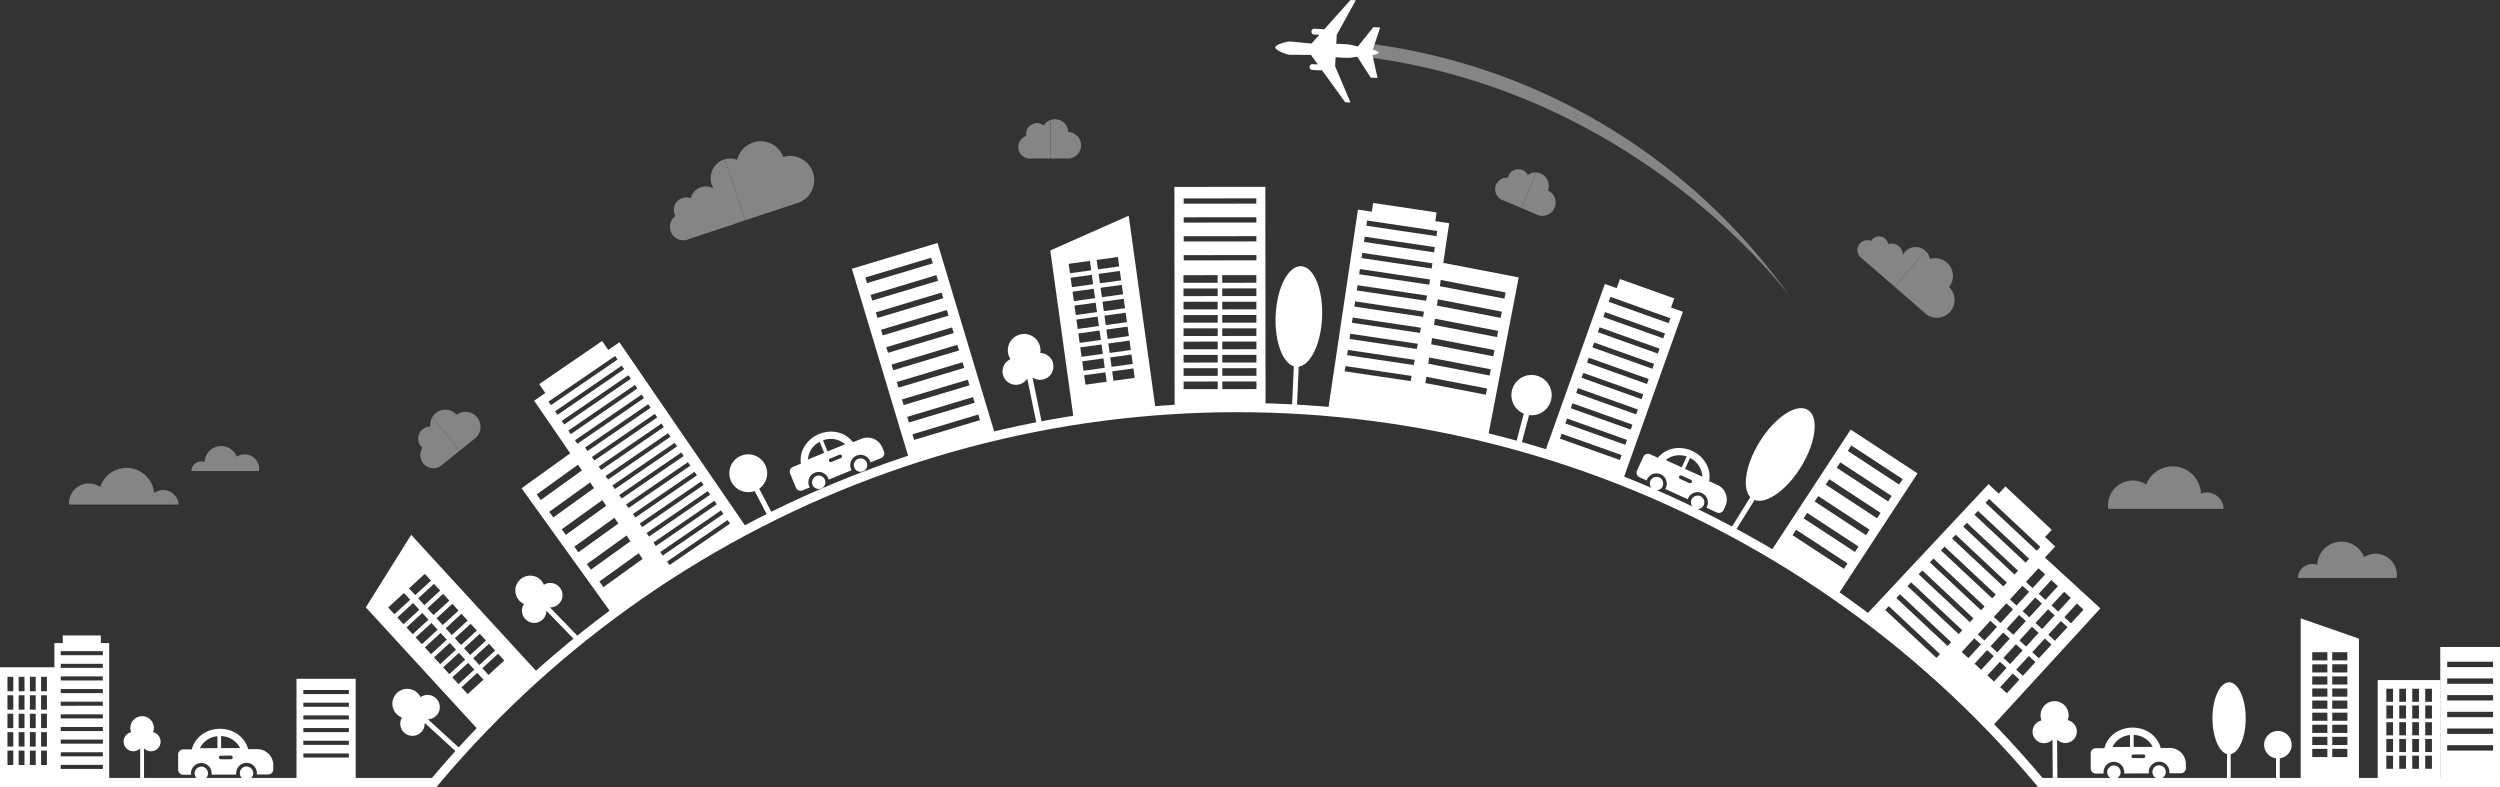 <svg xmlns="http://www.w3.org/2000/svg" xmlns:xlink="http://www.w3.org/1999/xlink" width="1080.001" height="340.065" viewBox="0 0 1080.001 340.065"><rect x="0" y="0" width="1080.001" height="340.065" fill="#333333" stroke="none"/><defs><clipPath id="a"><rect width="707" height="166" transform="translate(0.158 0.23)" fill="none"/></clipPath><clipPath id="b"><rect width="42.766" height="15.734" fill="none"/></clipPath><clipPath id="c"><rect width="49.905" height="18.359" fill="none"/></clipPath><clipPath id="d"><rect width="29.297" height="10.779" fill="none"/></clipPath><clipPath id="e"><rect width="47.384" height="15.802" fill="none"/></clipPath><clipPath id="f"><rect width="27.119" height="17.013" fill="none"/></clipPath><clipPath id="g"><rect width="26.102" height="20.152" fill="none"/></clipPath><clipPath id="h"><rect width="41.983" height="35.156" fill="none"/></clipPath><clipPath id="i"><rect width="62.306" height="42.789" fill="none"/></clipPath><clipPath id="j"><rect width="26.914" height="25.281" fill="none"/></clipPath><clipPath id="k"><rect width="183.442" height="109.944" fill="none"/></clipPath></defs><g transform="translate(0 0.004)"><g transform="translate(0 -0.004)"><g transform="translate(180.842 173.835)"><g clip-path="url(#a)"><circle cx="452.5" cy="452.5" r="452.5" transform="translate(-98.842 2.23)" fill="none" stroke="#fff" stroke-width="4"/></g></g><g transform="translate(0 18.735)"><line x2="188" transform="translate(0 319.33)" fill="none" stroke="#fff" stroke-width="4"/><line x2="199" transform="translate(881 319.33)" fill="none" stroke="#fff" stroke-width="4"/><g transform="translate(992.681 215.241)" opacity="0.4"><g clip-path="url(#b)"><path d="M1025.34,246.012a9.177,9.177,0,0,0-14.146-7.717,10.488,10.488,0,0,0-20.262,3.349,6.208,6.208,0,0,0-8.361,5.679h42.675a9.216,9.216,0,0,0,.095-1.311" transform="translate(-982.57 -231.589)" fill="#fff"/></g></g><g transform="translate(910.67 182.732)" opacity="0.4"><g clip-path="url(#c)"><path d="M901.394,216.24a10.707,10.707,0,0,1,16.506-9,12.238,12.238,0,0,1,23.643,3.908,7.244,7.244,0,0,1,9.757,6.625H901.5a10.9,10.9,0,0,1-.11-1.53" transform="translate(-901.395 -199.411)" fill="#fff"/></g></g><g transform="translate(82.674 173.958)" opacity="0.4"><g clip-path="url(#d)"><path d="M111.128,200.607a6.286,6.286,0,0,0-9.69-5.286,7.184,7.184,0,0,0-13.879,2.294,4.253,4.253,0,0,0-5.728,3.89h29.233a6.415,6.415,0,0,0,.065-.9" transform="translate(-81.832 -190.726)" fill="#fff"/></g></g><g transform="translate(29.775 183.413)" opacity="0.4"><g clip-path="url(#e)"><path d="M29.472,215.408A8.615,8.615,0,0,1,43,208.325a11.971,11.971,0,0,1,23.291,2.585,6.691,6.691,0,0,1,10.568,4.977H29.5c-.009-.16-.024-.317-.024-.479" transform="translate(-29.472 -200.085)" fill="#fff"/></g></g><g transform="translate(439.909 32.774)" opacity="0.4"><g clip-path="url(#f)"><path d="M446.411,53.7a4.648,4.648,0,0,0-7.591,3.6,4.573,4.573,0,0,0,.085.878,5.029,5.029,0,0,0,1.553,9.813,5.11,5.11,0,0,0,.707-.051h8.185V51.321a5.751,5.751,0,0,0-2.939,2.381m.479,6.746a.251.251,0,0,0,.022-.023l.02.023Z" transform="translate(-435.428 -50.977)" fill="#fff"/><path d="M456.882,56.507a5.734,5.734,0,0,0-7.674-5.184v16.62h6.84a5.737,5.737,0,1,0,.835-11.436" transform="translate(-435.286 -50.98)" fill="#fff"/></g></g><g transform="translate(645.914 54.358)" opacity="0.4"><g clip-path="url(#g)"><path d="M653.469,74.833a4.647,4.647,0,0,0-8.66,1.182,5.029,5.029,0,0,0-2.411,9.638,5.2,5.2,0,0,0,.671.229l7.532,3.2,6.5-15.295a5.75,5.75,0,0,0-3.636,1.042m-2.2,6.4a.249.249,0,0,0,.03-.013.273.273,0,0,0,.009.03Z" transform="translate(-639.335 -72.344)" fill="#fff"/><path d="M662.025,81.551a5.737,5.737,0,0,0-5.033-7.774l-6.5,15.295,6.293,2.677a5.613,5.613,0,0,0,.559.274,5.737,5.737,0,0,0,4.686-10.472" transform="translate(-639.22 -72.329)" fill="#fff"/></g></g><g transform="translate(802.409 83.394)" opacity="0.4"><g transform="translate(0 0)"><g clip-path="url(#h)"><path d="M823.491,107.2a6.207,6.207,0,0,0-9.452,1.577c-.067-.028-.134-.051-.2-.077a4.882,4.882,0,0,0-6.322-4.332,3.957,3.957,0,0,0-7.325-1.313,4.281,4.281,0,0,0-4.48,7.174,4.215,4.215,0,0,0,.483.363l5.261,4.57,4.4,3.819a4.7,4.7,0,0,0,.381.369c.1.083.2.158.3.232.151.159.309.312.478.459a6.74,6.74,0,0,0,.758.569l2.5,2.173,13.4-15.421c-.057-.054-.11-.109-.169-.161m-19.434,1.772a.133.133,0,0,0,.027,0,.239.239,0,0,0,0,.027Z" transform="translate(-794.236 -101.085)" fill="#fff"/><path d="M833.629,122.91a7.669,7.669,0,0,0-8.253-12.132A6.186,6.186,0,0,0,823.5,107.3l-13.4,15.421,5.758,5,6.9,6a7.509,7.509,0,0,0,.6.578,7.669,7.669,0,0,0,10.271-11.387m-13.683-4.9a.33.33,0,0,0,.043,0,.293.293,0,0,0,0,.041Z" transform="translate(-794.073 -101.021)" fill="#fff"/></g></g></g><g transform="translate(289.417 42.291)" opacity="0.4"><g clip-path="url(#i)"><path d="M309.844,68.218a8.447,8.447,0,0,0-4.71,12.149c-.078.058-.152.122-.228.182a6.637,6.637,0,0,0-9.449,4.392,5.38,5.38,0,0,0-7.028,6.722,5.28,5.28,0,0,0,.413.934,5.822,5.822,0,0,0,5.285,10.214,5.983,5.983,0,0,0,.759-.313l8.992-2.985,7.515-2.493a6.7,6.7,0,0,0,.7-.19c.164-.055.32-.119.477-.186.29-.066.58-.144.869-.239a9.175,9.175,0,0,0,1.19-.493l4.276-1.418-8.749-26.359c-.1.029-.2.053-.305.086m-11.4,23.959a.271.271,0,0,0,.016-.034c.01.008.021.013.03.019Z" transform="translate(-286.469 -60.321)" fill="#fff"/><path d="M335.191,67.183a10.428,10.428,0,0,0-19.912,1.242,8.41,8.41,0,0,0-5.371-.213l8.749,26.359L328.5,91.3l11.8-3.916a10.22,10.22,0,0,0,1.091-.3,10.427,10.427,0,0,0-6.2-19.908m-15.223,12.6a.537.537,0,0,0,.025-.054.41.41,0,0,0,.048.029Z" transform="translate(-286.228 -60.4)" fill="#fff"/></g></g><g transform="translate(180.657 158.254)" opacity="0.4"><g clip-path="url(#j)"><path d="M184.1,182.421a5.238,5.238,0,0,0-3.424,9.24,5.668,5.668,0,0,0,8.888,6.971l7.138-5.75L184.96,178.31a6.483,6.483,0,0,0-.863,4.111M189.288,188c0-.011,0-.023,0-.036a.145.145,0,0,0,.034.006Z" transform="translate(-178.817 -175.15)" fill="#fff"/><path d="M195.333,177.408a6.466,6.466,0,0,0-10.4.876c-.011.019-.02.039-.032.059l11.739,14.572.048-.039,6-4.836a6.468,6.468,0,1,0-7.355-10.631" transform="translate(-178.754 -175.182)" fill="#fff"/></g></g><g transform="translate(590.196)" opacity="0.4"><g clip-path="url(#k)"><path d="M584.321,24.441c-.277-1.969-.11-5.956.314-5.905A264.114,264.114,0,0,1,767.627,128.485c.043.061-63.543-88.385-183.306-104.044" transform="translate(-584.185 -18.54)" fill="#fff"/></g></g></g><path d="M126.779,335.266h25.58v-45.01h-25.58Zm22.617-11H129.742V322.5H149.4Zm0-5.483H129.742v-1.77H149.4Zm0-5.482H129.742v-1.77H149.4Zm0-5.482H129.742v-1.77H149.4Zm0-5.482H129.742v-1.77H149.4Zm0-5.483H129.742v-1.77H149.4Z" transform="translate(1.305 2.991)" fill="#fff"/><path d="M1040.617,335.868h25.8V276.655h-25.8Zm22.814-14.47h-19.825v-2.329h19.825Zm0-7.211h-19.825v-2.329h19.825Zm0-7.212h-19.825v-2.329h19.825Zm0-7.212h-19.825v-2.329h19.825Zm0-7.211h-19.825v-2.329h19.825Zm0-7.212h-19.825v-2.329h19.825Z" transform="translate(13.581 2.851)" fill="#fff"/><path d="M983.773,264.4V337.23h25.166V273.176Zm11.532,59.94H988.77V320.8h6.536Zm0-5.222H988.77V315.58h6.536Zm0-5.221H988.77v-3.533h6.536Zm0-5.222H988.77v-3.533h6.536Zm0-5.221H988.77v-3.533h6.536Zm0-5.222H988.77v-3.533h6.536Zm0-5.221H988.77v-3.533h6.536Zm0-5.221H988.77v-3.533h6.536Zm0-5.222H988.77v-3.533h6.536Zm8.637,41.773h-6.536V320.8h6.536Zm0-5.222h-6.536V315.58h6.536Zm0-5.221h-6.536v-3.533h6.536Zm0-5.222h-6.536v-3.533h6.536Zm0-5.221h-6.536v-3.533h6.536Zm0-5.222h-6.536v-3.533h6.536Zm0-5.221h-6.536v-3.533h6.536Zm0-5.221h-6.536v-3.533h6.536Zm0-5.222h-6.536v-3.533h6.536Z" transform="translate(10.123 2.725)" fill="#fff"/><g transform="translate(4.47)"><path d="M960.415,307.314c0,8.593-3.215,15.558-7.181,15.558s-7.18-6.966-7.18-15.558,3.215-15.558,7.18-15.558,7.181,6.966,7.181,15.558" transform="translate(5.265 3.006)" fill="#fff"/><path d="M953.059,335.22a.794.794,0,0,1-.794-.794V311.712a.794.794,0,1,1,1.588,0v22.713a.794.794,0,0,1-.794.794" transform="translate(5.329 3.203)" fill="#fff"/><path d="M952.971,316.871a.8.8,0,0,1-.563-.232l-3.237-3.237a.8.8,0,0,1,1.125-1.124l3.237,3.237a.795.795,0,0,1-.563,1.357" transform="translate(5.295 3.215)" fill="#fff"/><path d="M953.464,316.871a.795.795,0,0,1-.563-1.357l3.238-3.237a.8.8,0,0,1,1.124,1.124l-3.237,3.237a.8.8,0,0,1-.563.232" transform="translate(5.333 3.215)" fill="#fff"/><path d="M952.971,312.66a.8.8,0,0,1-.563-.231l-3.237-3.238a.8.8,0,0,1,1.125-1.124l3.237,3.237a.794.794,0,0,1-.563,1.357" transform="translate(5.295 3.172)" fill="#fff"/><path d="M953.464,312.66a.794.794,0,0,1-.563-1.357l3.238-3.237a.8.8,0,0,1,1.124,1.124l-3.237,3.238a.8.8,0,0,1-.563.231" transform="translate(5.333 3.172)" fill="#fff"/><path d="M1016.7,336.84h27.156V290.79H1016.7Zm6.635-7.718h-2.911v-5.658h2.911Zm0-7.233h-2.911v-5.658h2.911Zm0-7.233h-2.911V309h2.911Zm0-7.232h-2.911v-5.658h2.911Zm0-7.233h-2.911v-5.658h2.911Zm5.6,28.93h-2.912v-5.658h2.912Zm0-7.233h-2.912v-5.658h2.912Zm0-7.233h-2.912V309h2.912Zm0-7.232h-2.912v-5.658h2.912Zm0-7.233h-2.912v-5.658h2.912Zm5.6,28.93h-2.912v-5.658h2.912Zm0-7.233h-2.912v-5.658h2.912Zm0-7.233h-2.912V309h2.912Zm0-7.232h-2.912v-5.658h2.912Zm0-7.233h-2.912v-5.658h2.912Zm5.6,28.93h-2.912v-5.658h2.912Zm0-7.233h-2.912v-5.658h2.912Zm0-7.233h-2.912V309h2.912Zm0-7.232h-2.912v-5.658h2.912Zm0-7.233h-2.912v-5.658h2.912Z" transform="translate(5.992 2.996)" fill="#fff"/><path d="M980.032,318.52a5.944,5.944,0,1,0-6.752,5.863V333.5H974.9v-9.121a5.926,5.926,0,0,0,5.135-5.863" transform="translate(5.493 3.22)" fill="#fff"/><path d="M47.983,275.009v-3.282H31.528v3.282H27.919v10.443H4.424v50.74h23.5v-1.119H51.591V275.009ZM10.165,327.69H7.647v-6.234h2.519Zm0-7.969H7.647v-6.234h2.519Zm0-7.969H7.647v-6.234h2.519Zm0-7.969H7.647v-6.234h2.519Zm0-7.97H7.647v-6.234h2.519Zm4.843,31.878H12.49v-6.234h2.519Zm0-7.969H12.49v-6.234h2.519Zm0-7.969H12.49v-6.234h2.519Zm0-7.969H12.49v-6.234h2.519Zm0-7.97H12.49v-6.234h2.519Zm4.844,31.878H17.334v-6.234h2.519Zm0-7.969H17.334v-6.234h2.519Zm0-7.969H17.334v-6.234h2.519Zm0-7.969H17.334v-6.234h2.519Zm0-7.97H17.334v-6.234h2.519ZM24.7,327.69H22.179v-6.234H24.7Zm0-7.969H22.179v-6.234H24.7Zm0-7.969H22.179v-6.234H24.7Zm0-7.969H22.179v-6.234H24.7Zm0-7.97H22.179v-6.234H24.7ZM48.849,329.39H30.661v-1.763H48.849Zm0-5.459H30.661v-1.763H48.849Zm0-5.46H30.661v-1.763H48.849Zm0-5.46H30.661V311.25H48.849Zm0-5.459H30.661v-1.763H48.849Zm0-5.46H30.661v-1.763H48.849Zm0-5.46H30.661v-1.763H48.849Zm0-5.459H30.661v-1.763H48.849Zm0-5.46H30.661v-1.763H48.849Zm0-5.459H30.661v-1.763H48.849Z" transform="translate(-8.893 2.8)" fill="#fff"/><path d="M66.55,313.16a5.069,5.069,0,1,0-9.439,0A4.163,4.163,0,1,0,61,320.121v14.433h1.667V320.121a4.162,4.162,0,1,0,3.887-6.961" transform="translate(-4.915 3.156)" fill="#fff"/><path d="M899.156,259.472,875.188,237.5l4.444-4.748-4.389-4.109,2.9-3.094-20.015-18.735-2.9,3.094-4.389-4.109-52.986,56.6,28.794,26.954,1.628-1.74,24.493,22.455ZM851.1,212.206l22.124,20.709-1.556,1.661-22.123-20.709Zm-4.816,5.144,22.124,20.709-1.555,1.662-22.124-20.709Zm-4.816,5.145,22.124,20.709-1.555,1.661-22.124-20.709Zm-4.815,5.144,22.123,20.709-1.555,1.662L835.1,229.3Zm-4.816,5.145,22.123,20.709-1.555,1.661L830.28,234.447Zm-4.816,5.144,22.123,20.709-1.555,1.662-22.123-20.709Zm-4.816,5.145,22.123,20.709-1.555,1.661-22.124-20.709Zm-4.816,5.144,22.123,20.709-1.555,1.662-22.123-20.709Zm-4.816,5.145L834.7,274.074l-1.556,1.661-22.123-20.709Zm-4.816,5.144,22.124,20.709-1.555,1.662L806.2,260.172Zm50.99,37.654-2.878-2.639,5.421-5.913,2.877,2.638Zm10.87-28.744,2.877,2.638-5.421,5.914-2.877-2.638Zm-8.077,3.479-2.877-2.638,5.421-5.914,2.877,2.638Zm9.586-5.125,5.421-5.913,2.877,2.638L874,268.412Zm-2.656-2.435-2.877-2.638,5.421-5.913,2.877,2.638Zm-5.533-5.073-2.877-2.638,5.421-5.913,2.877,2.638Zm-1.508,1.646-5.421,5.914-2.877-2.639,5.42-5.913Zm-6.931,7.56-5.421,5.913-2.877-2.638,5.421-5.914Zm2.656,2.435,2.878,2.638-5.421,5.913-2.878-2.638Zm5.533,5.073,2.878,2.638-5.421,5.913-2.878-2.638Zm2.989,13.624-2.876-2.638,5.421-5.913,2.877,2.638Zm6.931-7.559-2.877-2.638,5.421-5.914,2.877,2.638Zm6.93-7.56-2.877-2.638,5.421-5.913,2.877,2.638Zm12.352-13.473-5.421,5.914-2.878-2.638,5.421-5.914Zm-5.533-5.073-5.421,5.914-2.878-2.638,5.421-5.914Zm-5.533-5.073L875.4,255.78l-2.877-2.638,5.421-5.914Zm-10.956.842-2.877-2.638,5.42-5.914,2.878,2.638Zm-30.6,27.6,5.421-5.913,2.877,2.638-5.421,5.913Zm5.533,5.073,5.421-5.913L853.1,280.1l-5.42,5.913Zm10.955-.841,2.877,2.638-5.421,5.914-2.878-2.638Z" transform="translate(3.74 3.345)" fill="#fff"/><path d="M715.076,131.624l1.408-3.949-23.44-8.355-1.408,3.949-5.14-1.833L660.738,193.7l33.72,12.019,25.759-72.264ZM692.99,197.492l-25.909-9.235.756-2.122,25.909,9.236Zm2.342-6.568-25.91-9.236.756-2.121,25.91,9.235Zm2.341-6.569-25.909-9.235.756-2.121,25.909,9.235Zm2.342-6.568-25.91-9.235.756-2.122,25.91,9.236Zm2.341-6.568-25.91-9.236.757-2.121,25.909,9.235Zm2.341-6.569-25.909-9.235.756-2.121,25.91,9.235Zm2.342-6.568-25.91-9.235.757-2.122,25.909,9.236Zm2.341-6.568-25.909-9.236.756-2.121,25.91,9.235Zm2.342-6.569-25.91-9.235.757-2.121,25.909,9.235Zm2.341-6.568-25.91-9.235.757-2.122,25.909,9.236Z" transform="translate(2.329 1.232)" fill="#fff"/><path d="M791.71,183.687l-34.818,53.14,28.873,18.919,34.819-53.14Zm-2.926,60.157L766.6,229.309l1.541-2.351,22.184,14.535Zm4.77-7.28L771.37,222.029l1.54-2.351,22.185,14.535Zm4.771-7.28-22.185-14.535,1.54-2.351,22.185,14.535Zm4.77-7.28-22.185-14.535,1.541-2.351,22.185,14.535Zm4.77-7.28-22.184-14.535,1.54-2.351L809.4,212.373Zm-17.414-21.815,1.541-2.351,22.184,14.536-1.54,2.351Z" transform="translate(3.319 1.894)" fill="#fff"/><path d="M318.786,224.841,264.3,145.357l-4.836,3.315-2.64-3.851-27.165,18.622,2.64,3.851-4.836,3.315,15.58,22.726-21.013,15.119,39.521,54.922,19.759-14.218.639.934Zm-6.7-1.143L285.97,241.6l-1.084-1.507,26.148-17.924Zm-2.858-4.17-26.208,17.966-1.084-1.507L308.176,218Zm-2.858-4.17-26.3,18.032-1.084-1.507,26.338-18.055Zm-2.859-4.169-26.4,18.1-1.084-1.507,26.433-18.12Zm-2.858-4.17-26.494,18.162-1.084-1.507L299.6,205.487Zm-2.859-4.169L271.2,221.075l-1.084-1.507,26.624-18.25Zm-2.858-4.17L268.249,216.97l-1.084-1.507,26.719-18.316Zm-2.858-4.17-26.78,18.357-1.084-1.506,26.814-18.38Zm-2.859-4.169L262.342,208.76l-1.084-1.507,26.909-18.446Zm-2.858-4.169-26.97,18.487-1.084-1.507,27-18.511ZM283.5,182l-27.064,18.553-1.084-1.507,27.1-18.576Zm-2.858-4.17-27.16,18.619-1.084-1.507L279.59,176.3Zm-2.858-4.169-27.255,18.683-1.085-1.507,27.29-18.707Zm-2.859-4.17-28.782,19.73-1.049-1.531,28.782-19.73Zm-41.265,1.519,28.782-19.73,1.049,1.531-28.782,19.73Zm2.858,4.17,28.782-19.73,1.05,1.531-28.782,19.73Zm2.859,4.169,28.782-19.73,1.049,1.531-28.782,19.73Zm31.64-15.559,1.05,1.531-28.782,19.73-1.05-1.531Zm-42.445,47.3,17.843-12.839,1.693,2.47-17.787,12.8Zm5.414,7.525L251.655,205.9l1.693,2.469-17.615,12.676Zm5.414,7.524,17.5-12.591,1.693,2.469-17.444,12.552Zm5.415,7.525,17.327-12.468,1.692,2.469-17.272,12.429Zm5.413,7.525,17.157-12.345,1.692,2.469-17.1,12.3Zm7.163,9.953-1.749-2.43,16.985-12.221,1.692,2.47Z" transform="translate(-1.185 2.494)" fill="#fff"/><path d="M482.974,92.23,449.1,107.253l10.261,73.8,35.284-4.9Zm-.75,45.972-9.163,1.274-.566-4.07,9.163-1.274Zm-.837-6.016-9.163,1.274-.566-4.07,9.163-1.275Zm-.837-6.016-9.163,1.274-.566-4.071,9.163-1.274Zm-.836-6.017-9.163,1.274-.566-4.07,9.163-1.274Zm-1.4-10.088.566,4.071-9.163,1.274-.566-4.07Zm-21.273,2.958,9.163-1.274.566,4.071-9.163,1.274Zm.836,6.016,9.163-1.274.566,4.071-9.163,1.274Zm1.4,10.088-.566-4.07,9.163-1.274.566,4.07Zm.271,1.946,9.162-1.274.567,4.071-9.163,1.273Zm.837,6.016,9.163-1.274.566,4.071-9.163,1.274Zm.837,6.017,9.162-1.274.567,4.07-9.163,1.274Zm.837,6.016,9.163-1.274.566,4.07-9.163,1.274Zm.836,6.016,9.163-1.274.567,4.071-9.163,1.274Zm1.4,10.088-.567-4.071,9.163-1.273.567,4.07Zm9.034-23.8,9.163-1.274.566,4.071-9.163,1.274Zm.837,6.016,9.163-1.274.566,4.071-9.163,1.274Zm.837,6.017,9.163-1.274.566,4.07-9.163,1.274Zm.837,6.016L485,158.2l.566,4.07-9.163,1.275Z" transform="translate(0.152 0.953)" fill="#fff"/><path d="M176.027,228.685l-19.59,31.34,48.556,52.907,26.246-24.087Zm36.268,49.979-6.816,6.256L202.8,282l6.816-6.256Zm-3.958-4.313-6.816,6.256-2.678-2.919,6.816-6.256Zm-3.958-4.313-6.816,6.255-2.678-2.918,6.816-6.256Zm-3.958-4.314L193.6,271.98l-2.678-2.918,6.816-6.256Zm-3.958-4.313-6.816,6.256-2.678-2.918,6.816-6.256ZM192.5,257.1l-6.816,6.256-2.678-2.919,6.816-6.255Zm-3.958-4.313-6.816,6.256-2.678-2.919,6.816-6.256Zm-6.637-7.232,2.678,2.919-6.816,6.256-2.678-2.919Zm-15.824,14.523,6.816-6.256,2.678,2.919L168.763,263Zm3.958,4.313,6.816-6.256,2.678,2.919-6.816,6.256ZM174,268.7l6.816-6.256,2.678,2.919-6.816,6.256Zm3.958,4.313,6.816-6.256,2.678,2.919-6.816,6.256Zm3.958,4.314,6.816-6.256,2.678,2.918-6.816,6.256Zm3.958,4.313,6.816-6.256,2.678,2.918-6.816,6.256Zm3.958,4.313,6.816-6.256,2.678,2.918-6.816,6.256Zm3.958,4.313,6.816-6.256,2.678,2.919-6.816,6.255Zm6.637,7.232-2.678-2.919,6.816-6.256,2.678,2.919Zm6.329-11.186,6.816-6.256,2.678,2.919-6.816,6.256Z" transform="translate(-2.86 2.357)" fill="#fff"/><path d="M541.455,79.891l-39.277.038.093,95.334,39.278-.038ZM537.6,111.639l-31.4.03,0-2.279,31.4-.03Zm-.008-8.169-31.4.031,0-2.279,31.4-.031Zm-.008-8.168-31.4.03,0-2.279,31.4-.031Zm-.01-10.448,0,2.279-31.4.03,0-2.279Zm-31.476,33.2,14.754-.015,0,3.3-14.755.014Zm.005,5.742,14.755-.015,0,3.3-14.754.015Zm.006,5.741,14.754-.014,0,3.3-14.755.014Zm.005,5.742,14.755-.014,0,3.3-14.754.014Zm.006,5.742,14.755-.014,0,3.3-14.755.014Zm.005,5.742,14.755-.015,0,3.3-14.754.014Zm.006,5.742,14.755-.015,0,3.3-14.755.015Zm.006,5.741,14.754-.014,0,3.3-14.754.014Zm.008,9.043,0-3.3,14.755-.014,0,3.3Zm16.67-49.255,14.754-.015,0,3.3-14.754.015Zm.005,5.741,14.755-.014,0,3.3-14.755.014Zm.006,5.742,14.754-.014,0,3.3-14.754.014Zm.005,5.742,14.755-.014,0,3.3-14.755.014Zm.006,5.742L537.594,141l0,3.3-14.755.014Zm.005,5.742,14.755-.015,0,3.3-14.755.015Zm.006,5.741,14.754-.014,0,3.3-14.755.015Zm.005,5.742,14.755-.014,0,3.3-14.755.014Zm.009,9.043,0-3.3,14.755-.014,0,3.3Z" transform="translate(0.698 0.826)" fill="#fff"/><path d="M196.624,320.017,183.148,307.7a5.266,5.266,0,1,0-3.184-9.569,6.329,6.329,0,0,0-1.4-1.875,6.413,6.413,0,1,0-6.66,10.689,5.267,5.267,0,1,0,9.816,2.312L195.2,321.574Z" transform="translate(-2.743 3.035)" fill="#fff"/><path d="M247.989,272.957l-12.7-13.12a5.266,5.266,0,1,0-2.591-9.747,6.413,6.413,0,1,0-8.58,8.3,5.266,5.266,0,1,0,9.656,2.909l12.7,13.12Z" transform="translate(-2.202 2.537)" fill="#fff"/><path d="M565.525,136c-.536,12-5.461,21.526-11,21.279s-9.593-10.176-9.056-22.175,5.462-21.527,11-21.28S566.062,124,565.525,136" transform="translate(1.143 1.175)" fill="#fff"/><path d="M553.565,174.467h-.049a1.06,1.06,0,0,1-1.012-1.106l1.418-31.719a1.06,1.06,0,0,1,2.119.095l-1.418,31.719a1.06,1.06,0,0,1-1.058,1.012" transform="translate(1.216 1.451)" fill="#fff"/><path d="M554.572,148.838a1.057,1.057,0,0,1-.782-.345l-4.318-4.723a1.059,1.059,0,1,1,1.564-1.43l4.318,4.722a1.059,1.059,0,0,1-.782,1.775" transform="translate(1.182 1.465)" fill="#fff"/><path d="M555.263,148.867a1.061,1.061,0,0,1-.716-1.843l4.723-4.318a1.06,1.06,0,1,1,1.432,1.565l-4.722,4.318a1.061,1.061,0,0,1-.716.278" transform="translate(1.233 1.47)" fill="#fff"/><path d="M554.835,142.956a1.056,1.056,0,0,1-.782-.345l-4.318-4.723a1.059,1.059,0,1,1,1.564-1.43l4.318,4.722a1.059,1.059,0,0,1-.782,1.775" transform="translate(1.184 1.405)" fill="#fff"/><path d="M555.525,142.985a1.06,1.06,0,0,1-.715-1.843l4.722-4.318a1.061,1.061,0,0,1,1.433,1.565l-4.723,4.318a1.061,1.061,0,0,1-.716.278" transform="translate(1.236 1.409)" fill="#fff"/><path d="M769.414,200.663c-6.6,10.626-15.922,16.773-20.826,13.728s-3.533-14.128,3.064-24.755,15.922-16.773,20.827-13.728,3.532,14.128-3.065,24.755" transform="translate(4.059 1.18)" fill="#fff"/><path d="M739.5,229.691a1.105,1.105,0,0,1-.937-1.687L756,199.913a1.1,1.1,0,1,1,1.876,1.166L740.44,229.168a1.1,1.1,0,0,1-.94.522" transform="translate(3.985 1.429)" fill="#fff"/><path d="M753.3,206.933a1.1,1.1,0,0,1-1.073-.853l-1.517-6.489a1.1,1.1,0,1,1,2.149-.5l1.518,6.489a1.1,1.1,0,0,1-.823,1.326,1.079,1.079,0,0,1-.253.03" transform="translate(3.255 2.044)" fill="#fff"/><path d="M753.937,207.285a1.1,1.1,0,0,1-.25-2.179l6.489-1.517a1.1,1.1,0,0,1,.5,2.149l-6.489,1.517a1.079,1.079,0,0,1-.253.03" transform="translate(3.277 2.099)" fill="#fff"/><path d="M756.537,201.724a1.1,1.1,0,0,1-1.073-.853l-1.519-6.489a1.1,1.1,0,0,1,2.15-.5l1.518,6.489a1.1,1.1,0,0,1-.823,1.326,1.08,1.08,0,0,1-.253.03" transform="translate(3.288 1.99)" fill="#fff"/><path d="M757.171,202.077a1.1,1.1,0,0,1-.25-2.179l6.489-1.517a1.1,1.1,0,0,1,.5,2.149l-6.489,1.517a1.078,1.078,0,0,1-.253.03" transform="translate(3.31 2.045)" fill="#fff"/><path d="M650.231,118.943l-32.575-6.276,2.55-17.125-6.007-.9.563-3.777-27.4-4.08-.563,3.777-6.008-.894-12.738,85.544,32.43,4.829L637.1,187.1Zm-12.572,42.382-26.488-5.1.4-2.7,26.6,5.125Zm1.6-8.3-26.841-5.171.4-2.7,26.956,5.193Zm1.6-8.3-27.194-5.238.4-2.7,27.308,5.262Zm1.6-8.3-27.548-5.307.4-2.7,27.661,5.329Zm2.116-10.983-.516,2.681-27.9-5.376.4-2.7ZM584.763,94.364l30.281,4.509-.336,2.256-30.28-4.509Zm-1.041,6.988L614,105.861l-.336,2.256-30.28-4.509Zm-1.041,6.988,30.281,4.509-.336,2.256-30.28-4.509Zm-1.041,6.988,30.281,4.509-.286,1.917-.065.337-30.266-4.507Zm-1.041,6.988,30.065,4.477-.431,2.242-29.969-4.462ZM579.56,129.3l29.768,4.433-.431,2.242-29.672-4.418Zm-1.041,6.988,29.471,4.389-.431,2.243-29.375-4.375Zm-1.041,6.988,29.174,4.344-.432,2.243-29.077-4.33Zm-1.041,6.988,28.877,4.3-.432,2.242-28.78-4.286Zm-1.041,6.988,28.58,4.256-.432,2.242-28.483-4.241Zm34.527,7.335.4-2.7,26.249,5.058-.516,2.68Z" transform="translate(1.376 0.897)" fill="#fff"/><path d="M401.258,103.9l-37,11.126L389.026,197.4l37-11.126Zm-31.19,14.91,28.43-8.549.73,2.431-28.43,8.548Zm2.263,7.525,28.429-8.548.731,2.43-28.43,8.549Zm2.263,7.526,28.429-8.548.73,2.43-28.429,8.548Zm2.262,7.526,28.43-8.549.73,2.431-28.429,8.548Zm2.263,7.525,28.43-8.548.73,2.431-28.43,8.548Zm2.263,7.526,28.429-8.548.731,2.43-28.43,8.549Zm2.263,7.526,28.429-8.548.73,2.43-28.429,8.548Zm2.262,7.526,28.43-8.549.73,2.431-28.429,8.548Zm2.993,9.955-.73-2.431,28.43-8.548.73,2.43Zm1.533,5.095,28.429-8.548.731,2.43-28.43,8.548Z" transform="translate(-0.721 1.073)" fill="#fff"/><path d="M327.294,198.693a8.168,8.168,0,1,0-4.5,11.435l5.8,11.112,1.969-1.028-5.8-11.111a8.144,8.144,0,0,0,2.527-10.408" transform="translate(-1.26 2.003)" fill="#fff"/><path d="M663.373,171.312a8.7,8.7,0,1,0-11.75,5.749l-3.43,12.9,2.286.608,3.43-12.9a8.669,8.669,0,0,0,9.463-6.357" transform="translate(2.181 1.654)" fill="#fff"/><path d="M450.552,155.645a5.787,5.787,0,0,0-5.588-4.613,7.046,7.046,0,1,0-12.851,2.653,5.787,5.787,0,1,0,7.248,8.383l4.056,19.649,2.269-.469L441.63,161.6a5.784,5.784,0,0,0,8.922-5.956" transform="translate(-0.058 1.474)" fill="#fff"/><path d="M888.239,312.876a4.978,4.978,0,0,0-3.943-4.827,6.062,6.062,0,1,0-11.288.088,4.979,4.979,0,1,0,4.713,8.287l.135,17.259,1.993-.016-.135-17.258a4.976,4.976,0,0,0,8.525-3.533" transform="translate(4.474 3.09)" fill="#fff"/><path d="M349.011,203.575a2.9,2.9,0,0,0-1.575,3.774,2.83,2.83,0,0,0,.273.51,2.892,2.892,0,0,0,5.242-2.155,2.929,2.929,0,0,0-.166-.555,2.9,2.9,0,0,0-3.774-1.575" transform="translate(-0.897 2.097)" fill="#fff"/><path d="M366.889,196.224A2.9,2.9,0,0,0,365.314,200a2.828,2.828,0,0,0,.273.51,2.892,2.892,0,1,0,1.3-4.285" transform="translate(-0.713 2.021)" fill="#fff"/><path d="M368.641,187.653l-3.64,1.5c-3.155-4.293-9.153-5.8-14.611-3.556s-8.659,7.535-7.882,12.8l-3.46,1.422a2.2,2.2,0,0,0-1.193,2.861l2.5,6.069a2.2,2.2,0,0,0,2.86,1.193l3.129-1.286a4.653,4.653,0,0,1-.258-.517,4.462,4.462,0,1,1,8.254-3.394,4.246,4.246,0,0,1,.181.549l9.885-4.064a4.46,4.46,0,1,1,8-3.911,4.634,4.634,0,0,1,.181.549l4.59-1.887a2.2,2.2,0,0,0,1.193-2.861l-.7-1.7a6.931,6.931,0,0,0-9.019-3.763m-16.078,6.067-7.025,2.888a9.34,9.34,0,0,1,5.071-7.641Zm7.219,2.25-4.086,1.679a.785.785,0,1,1-.6-1.452l4.086-1.68a.785.785,0,0,1,.6,1.453m-5.766-2.847-1.971-4.794a9.415,9.415,0,0,1,9.542,1.68Z" transform="translate(-0.995 1.903)" fill="#fff"/><path d="M708.852,202.958a2.9,2.9,0,0,0-3.831,1.431,2.93,2.93,0,0,0-.187.549,2.892,2.892,0,0,0,5.157,2.352,2.845,2.845,0,0,0,.292-.5,2.9,2.9,0,0,0-1.431-3.831" transform="translate(3.499 3.3)" fill="#fff"/><path d="M726.438,210.981a2.9,2.9,0,0,0-3.831,1.431,2.927,2.927,0,0,0-.187.549,2.892,2.892,0,1,0,4.018-1.979" transform="translate(3.68 3.383)" fill="#fff"/><path d="M734.024,206.325l-3.581-1.634c.977-5.237-2.023-10.645-7.391-13.094s-11.419-1.171-14.734,3l-3.4-1.553a2.2,2.2,0,0,0-2.9,1.084l-2.724,5.97a2.2,2.2,0,0,0,1.084,2.9l3.077,1.4a4.408,4.408,0,0,1,.2-.54,4.463,4.463,0,0,1,8.121,3.7,4.881,4.881,0,0,1-.278.507l9.723,4.436a4.366,4.366,0,0,1,.2-.542,4.463,4.463,0,0,1,8.121,3.7,4.881,4.881,0,0,1-.278.507l4.515,2.06a2.2,2.2,0,0,0,2.9-1.084l.765-1.677a6.931,6.931,0,0,0-3.419-9.155m-15.418-7.587-6.911-3.153a9.346,9.346,0,0,1,9.044-1.523Zm3.292,6.805-4.018-1.833a.785.785,0,1,1,.652-1.429l4.019,1.833a.785.785,0,0,1-.653,1.429m-1.863-6.154,2.152-4.716a9.414,9.414,0,0,1,5.3,8.114Z" transform="translate(3.441 3.173)" fill="#fff"/><path d="M903.92,327.313a2.9,2.9,0,0,0-2.881,2.9,2.844,2.844,0,0,0,.061.576,2.892,2.892,0,0,0,5.668-.021,2.847,2.847,0,0,0,.056-.576,2.9,2.9,0,0,0-2.9-2.881" transform="translate(4.802 3.372)" fill="#fff"/><path d="M923.25,327.242a2.888,2.888,0,1,0,2.9,2.881,2.9,2.9,0,0,0-2.9-2.881" transform="translate(5.001 3.371)" fill="#fff"/><path d="M928.158,319.913l-3.936.014c-1.3-5.165-6.292-8.821-12.193-8.8s-10.861,3.715-12.127,8.89l-3.741.014a2.2,2.2,0,0,0-2.183,2.2l.024,6.562a2.2,2.2,0,0,0,2.2,2.183l3.383-.013a4.46,4.46,0,1,1,8.88-.608,4.349,4.349,0,0,1-.039.576l10.688-.039a4.521,4.521,0,0,1-.044-.576,4.462,4.462,0,0,1,8.925-.033,4.693,4.693,0,0,1-.039.576l4.963-.018a2.2,2.2,0,0,0,2.183-2.2l-.007-1.843a6.931,6.931,0,0,0-6.936-6.885m-17.178-.439-7.6.028a9.341,9.341,0,0,1,7.577-5.167Zm5.837,4.8-4.417.016a.785.785,0,1,1-.006-1.57l4.417-.017a.786.786,0,0,1,.006,1.571m-4.267-4.81-.019-5.184a9.415,9.415,0,0,1,8.206,5.153Z" transform="translate(4.73 3.206)" fill="#fff"/><path d="M86.105,327.819a2.9,2.9,0,0,0-2.881,2.9,2.848,2.848,0,0,0,.061.576,2.892,2.892,0,0,0,5.668-.021,2.847,2.847,0,0,0,.056-.576,2.9,2.9,0,0,0-2.9-2.881" transform="translate(-3.613 3.377)" fill="#fff"/><path d="M105.435,327.748a2.888,2.888,0,1,0,2.9,2.881,2.9,2.9,0,0,0-2.9-2.881" transform="translate(-3.414 3.377)" fill="#fff"/><path d="M110.343,320.419l-3.936.014c-1.3-5.165-6.292-8.821-12.193-8.8s-10.861,3.715-12.127,8.89l-3.741.014a2.2,2.2,0,0,0-2.183,2.2l.024,6.562a2.2,2.2,0,0,0,2.2,2.183l3.382-.013a4.461,4.461,0,1,1,8.881-.608,4.341,4.341,0,0,1-.039.576L101.3,331.4a4.515,4.515,0,0,1-.044-.576,4.462,4.462,0,0,1,8.925-.033,4.7,4.7,0,0,1-.039.576l4.963-.018a2.2,2.2,0,0,0,2.183-2.2l-.007-1.844a6.931,6.931,0,0,0-6.936-6.884m-17.178-.439-7.6.028a9.341,9.341,0,0,1,7.577-5.167Zm5.837,4.8-4.417.016a.785.785,0,1,1-.006-1.57L99,323.213A.786.786,0,0,1,99,324.784m-4.267-4.81-.019-5.184a9.415,9.415,0,0,1,8.206,5.154Z" transform="translate(-3.686 3.211)" fill="#fff"/><path d="M551.556,23.661l9.155.054,2.981,4.118-2.307-.12a1.183,1.183,0,0,0-1.239,1.117l-.007.148a1.182,1.182,0,0,0,1.117,1.239l3.533.183a1.168,1.168,0,0,0,.648-.156l10.082,13.926,2.283.117-6.644-15.7.2-3.9a46.893,46.893,0,0,0,6.336.254c1.561-.214,3.049-.432,3.049-.432l5.808,9.011,2.945.154-2.211-9.851c.688-.117,2.317-.443,2.7-.926.042-.013.073-.027.073-.043a.241.241,0,0,0-.006-.076.264.264,0,0,0,.014-.074c0-.016-.027-.033-.069-.051-.328-.521-1.915-1.012-2.586-1.2l3.215-9.57-2.945-.153-6.707,8.364s-1.457-.371-2.988-.745a46.787,46.787,0,0,0-6.326-.4l.2-3.9L580.088.114,577.806,0,566.34,12.805a1.176,1.176,0,0,0-.628-.221l-3.533-.184a1.184,1.184,0,0,0-1.24,1.117l-.008.148a1.183,1.183,0,0,0,1.117,1.239l2.307.12-3.39,3.788-9.113-.892c-1.321-.129-6.487,1.36-6.554,2.538h0c-.056,1.178,4.928,3.194,6.257,3.2" transform="translate(1.142 0.004)" fill="#fff" fill-rule="evenodd"/></g></g></g></svg>